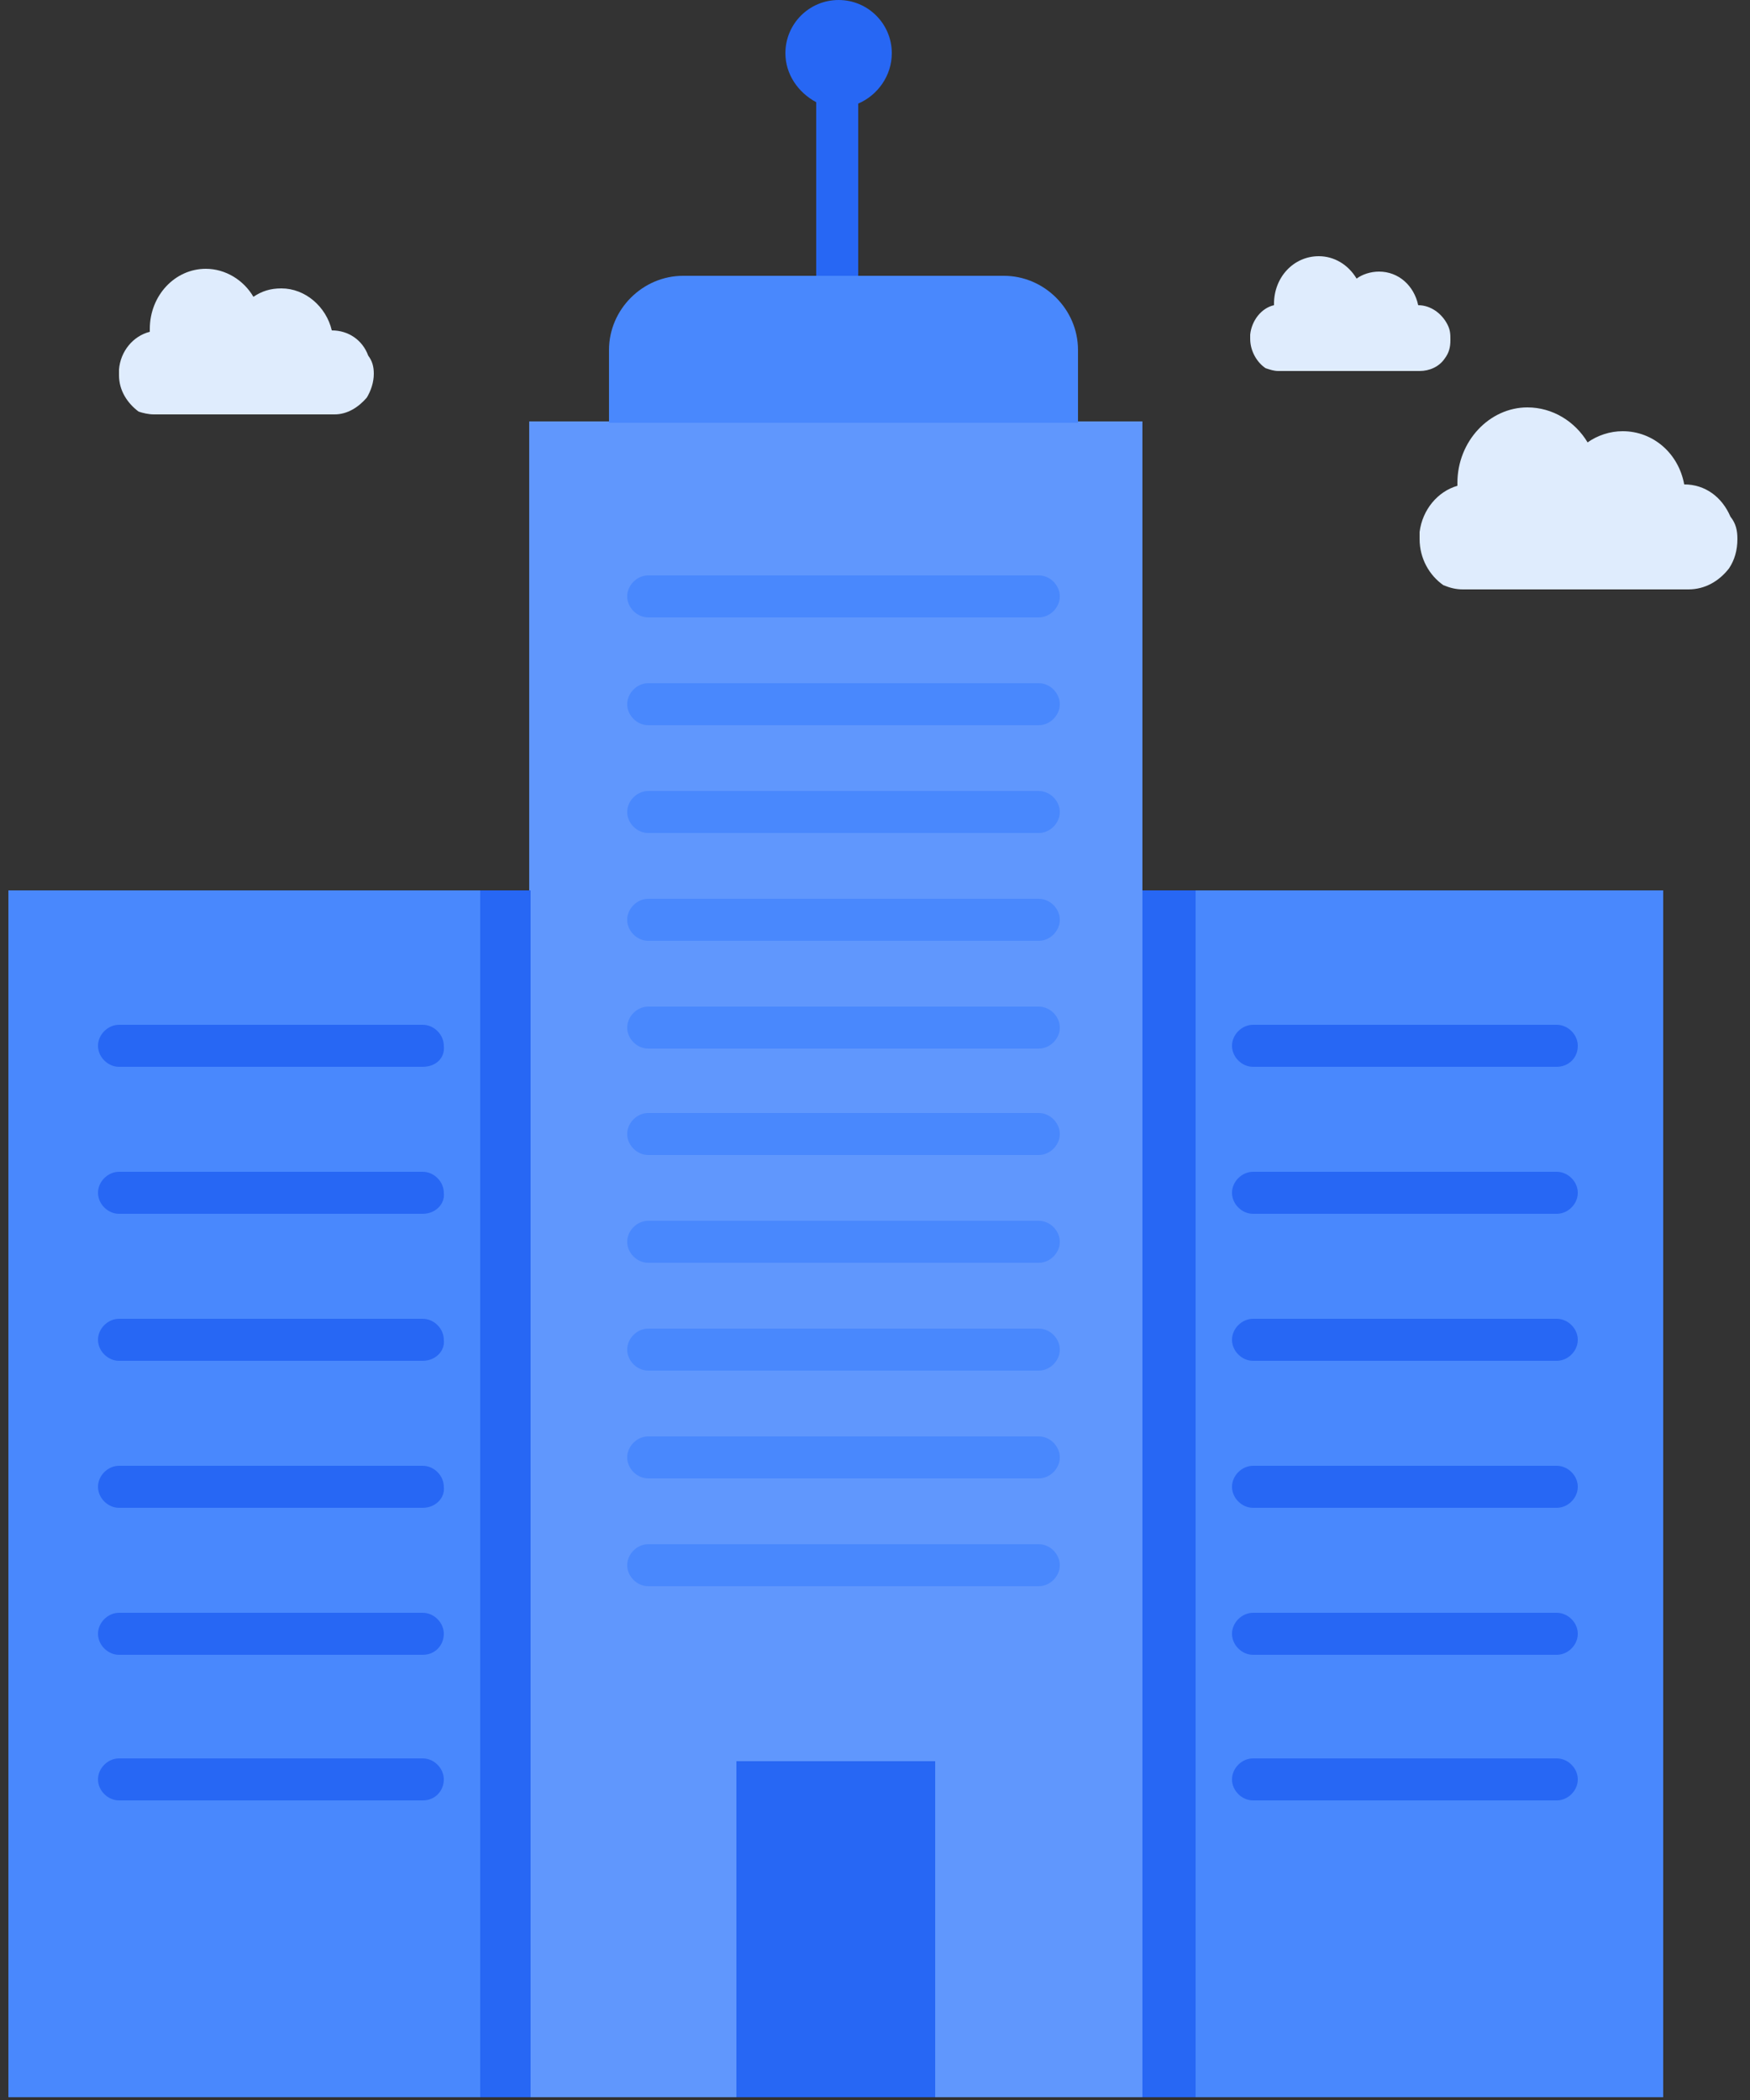 <?xml version="1.0" encoding="UTF-8"?>
<svg width="125px" height="150px" viewBox="0 0 125 150" version="1.1" xmlns="http://www.w3.org/2000/svg" xmlns:xlink="http://www.w3.org/1999/xlink">
    <rect x="0" y="0" width="125" height="150" fill="#333333" stroke="none"/>
    <!-- Generator: Sketch 51.2 (57519) - http://www.bohemiancoding.com/sketch -->
    <title>Enterprise</title>
    <desc>Created with Sketch.</desc>
    <defs></defs>
    <g id="Page-1" stroke="none" stroke-width="1" fill="none" fill-rule="evenodd">
        <g id="Enterprise" fill-rule="nonzero">
            <rect id="Rectangle-path" fill="#6097FD" x="37.8" y="30.1" width="43.8" height="119.7"></rect>
            <rect id="Rectangle-path" fill="#2767F4" x="52.6" y="125.8" width="14.2" height="24"></rect>
            <g id="Group" transform="translate(81, 63)">
                <rect id="Rectangle-path" fill="#4988FD" x="0.6" y="0.6" width="37.2" height="86.2"></rect>
                <rect id="Rectangle-path" fill="#2767F4" x="0.6" y="0.6" width="3.8" height="86.2"></rect>
                <path d="M30.2,13.2 L8.5,13.2 C7.7,13.2 7,12.5 7,11.7 C7,10.9 7.7,10.2 8.5,10.2 L30.2,10.2 C31,10.2 31.7,10.9 31.7,11.7 C31.7,12.6 31,13.2 30.2,13.2 Z" id="Shape" fill="#2767F4"></path>
                <path d="M30.2,23.7 L8.5,23.7 C7.7,23.7 7,23 7,22.2 C7,21.4 7.7,20.7 8.5,20.7 L30.2,20.7 C31,20.7 31.7,21.4 31.7,22.2 C31.7,23 31,23.7 30.2,23.7 Z" id="Shape" fill="#2767F4"></path>
                <path d="M30.2,34.2 L8.5,34.2 C7.7,34.2 7,33.5 7,32.7 C7,31.9 7.7,31.2 8.5,31.2 L30.2,31.2 C31,31.2 31.7,31.9 31.7,32.7 C31.7,33.5 31,34.2 30.2,34.2 Z" id="Shape" fill="#2767F4"></path>
                <path d="M30.2,44.7 L8.5,44.7 C7.7,44.7 7,44 7,43.2 C7,42.4 7.7,41.7 8.5,41.7 L30.2,41.7 C31,41.7 31.7,42.4 31.7,43.2 C31.7,44 31,44.7 30.2,44.7 Z" id="Shape" fill="#2767F4"></path>
                <path d="M30.2,55.2 L8.5,55.2 C7.7,55.2 7,54.5 7,53.7 C7,52.9 7.7,52.2 8.5,52.2 L30.2,52.2 C31,52.2 31.7,52.9 31.7,53.7 C31.7,54.5 31,55.2 30.2,55.2 Z" id="Shape" fill="#2767F4"></path>
                <path d="M30.2,65.6 L8.5,65.6 C7.7,65.6 7,64.9 7,64.1 C7,63.3 7.7,62.6 8.5,62.6 L30.2,62.6 C31,62.6 31.7,63.3 31.7,64.1 C31.7,64.9 31,65.6 30.2,65.6 Z" id="Shape" fill="#2767F4"></path>
            </g>
            <g id="Group" transform="translate(0, 63)">
                <rect id="Rectangle-path" fill="#4988FD" x="0.6" y="0.6" width="37.2" height="86.2"></rect>
                <rect id="Rectangle-path" fill="#2767F4" x="34.3" y="0.6" width="3.6" height="86.2"></rect>
                <path d="M30.2,13.2 L8.5,13.2 C7.7,13.2 7,12.5 7,11.7 C7,10.9 7.7,10.2 8.5,10.2 L30.2,10.2 C31,10.2 31.7,10.9 31.7,11.7 C31.8,12.6 31.1,13.2 30.2,13.2 Z" id="Shape" fill="#2767F4"></path>
                <path d="M30.2,23.7 L8.5,23.7 C7.7,23.7 7,23 7,22.2 C7,21.4 7.7,20.7 8.5,20.7 L30.2,20.7 C31,20.7 31.7,21.4 31.7,22.2 C31.8,23 31.1,23.7 30.2,23.7 Z" id="Shape" fill="#2767F4"></path>
                <path d="M30.2,34.2 L8.5,34.2 C7.7,34.2 7,33.5 7,32.7 C7,31.9 7.7,31.2 8.5,31.2 L30.2,31.2 C31,31.2 31.7,31.9 31.7,32.7 C31.8,33.5 31.1,34.2 30.2,34.2 Z" id="Shape" fill="#2767F4"></path>
                <path d="M30.2,44.7 L8.5,44.7 C7.7,44.7 7,44 7,43.2 C7,42.4 7.7,41.7 8.5,41.7 L30.2,41.7 C31,41.7 31.7,42.4 31.7,43.2 C31.8,44 31.1,44.7 30.2,44.7 Z" id="Shape" fill="#2767F4"></path>
                <path d="M30.2,55.2 L8.5,55.2 C7.7,55.2 7,54.5 7,53.7 C7,52.9 7.7,52.2 8.5,52.2 L30.2,52.2 C31,52.2 31.7,52.9 31.7,53.7 C31.7,54.5 31.1,55.2 30.2,55.2 Z" id="Shape" fill="#2767F4"></path>
                <path d="M30.2,65.6 L8.5,65.6 C7.7,65.6 7,64.9 7,64.1 C7,63.3 7.7,62.6 8.5,62.6 L30.2,62.6 C31,62.6 31.7,63.3 31.7,64.1 C31.7,64.9 31.1,65.6 30.2,65.6 Z" id="Shape" fill="#2767F4"></path>
            </g>
            <path d="M124.1,38.5 C124.1,39.3 123.9,40 123.5,40.6 C122.8,41.5 121.8,42.1 120.6,42.1 L104.5,42.1 C104,42.1 103.6,42 103.1,41.8 C102.1,41.1 101.4,39.9 101.4,38.5 C101.4,38.3 101.4,38.2 101.4,38 C101.6,36.4 102.7,35.1 104.1,34.7 C104.1,34.6 104.1,34.5 104.1,34.5 C104.1,31.5 106.4,29.1 109.1,29.1 C110.9,29.1 112.5,30.1 113.4,31.6 C114.1,31.1 115,30.8 115.9,30.8 C118.1,30.8 119.9,32.4 120.3,34.6 C121.8,34.6 123,35.5 123.6,36.9 C124,37.4 124.1,37.9 124.1,38.5 Z" id="Shape" fill="#DFECFD"></path>
            <path d="M26.7,26.7 C26.7,27.3 26.5,27.9 26.2,28.4 C25.6,29.1 24.8,29.6 23.9,29.6 L11,29.6 C10.6,29.6 10.2,29.5 9.9,29.4 C9.1,28.8 8.5,27.9 8.5,26.8 C8.5,26.7 8.5,26.5 8.5,26.4 C8.6,25.1 9.5,24 10.7,23.7 C10.7,23.6 10.7,23.6 10.7,23.5 C10.7,21.1 12.5,19.2 14.7,19.2 C16.1,19.2 17.4,20 18.1,21.2 C18.7,20.8 19.3,20.6 20.1,20.6 C21.8,20.6 23.3,21.9 23.7,23.6 C24.9,23.6 25.9,24.3 26.3,25.4 C26.6,25.8 26.7,26.2 26.7,26.7 Z" id="Shape" fill="#DFECFD"></path>
            <path d="M103.6,24.3 C103.6,24.8 103.5,25.2 103.2,25.6 C102.8,26.2 102.1,26.5 101.4,26.5 L91.3,26.5 C91,26.5 90.7,26.4 90.4,26.3 C89.8,25.9 89.3,25.1 89.3,24.2 C89.3,24.1 89.3,24 89.3,23.9 C89.4,22.9 90.1,22 91,21.8 C91,21.8 91,21.7 91,21.7 C91,19.8 92.4,18.3 94.2,18.3 C95.3,18.3 96.3,18.9 96.9,19.9 C97.3,19.6 97.9,19.4 98.5,19.4 C99.9,19.4 101,20.4 101.3,21.8 C102.2,21.8 103,22.4 103.4,23.2 C103.6,23.6 103.6,23.9 103.6,24.3 Z" id="Shape" fill="#DFECFD"></path>
            <path d="M63.7,3.8 C63.7,1.7 62,0 59.9,0 C57.8,0 56.1,1.7 56.1,3.8 C56.1,5.3 57,6.6 58.3,7.3 L58.3,19.6 C58.3,20.4 59,21.1 59.8,21.1 C60.6,21.1 61.3,20.4 61.3,19.6 L61.3,7.4 C62.7,6.8 63.7,5.4 63.7,3.8 Z" id="Shape" fill="#2767F4"></path>
            <path d="M77,30.2 L43.5,30.2 L43.5,25 C43.5,22.1 45.9,19.7 48.8,19.7 L71.7,19.7 C74.6,19.7 77,22.1 77,25 L77,30.2 Z" id="Shape" fill="#4988FD"></path>
            <path d="M74.2,44.1 L46.3,44.1 C45.5,44.1 44.8,43.4 44.8,42.6 C44.8,41.8 45.5,41.1 46.3,41.1 L74.2,41.1 C75,41.1 75.7,41.8 75.7,42.6 C75.7,43.4 75,44.1 74.2,44.1 Z" id="Shape" fill="#4988FD"></path>
            <path d="M74.2,51.8 L46.3,51.8 C45.5,51.8 44.8,51.1 44.8,50.3 C44.8,49.5 45.5,48.8 46.3,48.8 L74.2,48.8 C75,48.8 75.7,49.5 75.7,50.3 C75.7,51.1 75,51.8 74.2,51.8 Z" id="Shape" fill="#4988FD"></path>
            <path d="M74.2,59.5 L46.3,59.5 C45.5,59.5 44.8,58.8 44.8,58 C44.8,57.2 45.5,56.5 46.3,56.5 L74.2,56.5 C75,56.5 75.7,57.2 75.7,58 C75.7,58.8 75,59.5 74.2,59.5 Z" id="Shape" fill="#4988FD"></path>
            <path d="M74.2,67.2 L46.3,67.2 C45.5,67.2 44.8,66.5 44.8,65.7 C44.8,64.9 45.5,64.2 46.3,64.2 L74.2,64.2 C75,64.2 75.7,64.9 75.7,65.7 C75.7,66.5 75,67.2 74.2,67.2 Z" id="Shape" fill="#4988FD"></path>
            <path d="M74.2,74.9 L46.3,74.9 C45.5,74.9 44.8,74.2 44.8,73.4 C44.8,72.6 45.5,71.9 46.3,71.9 L74.2,71.9 C75,71.9 75.7,72.6 75.7,73.4 C75.7,74.2 75,74.9 74.2,74.9 Z" id="Shape" fill="#4988FD"></path>
            <path d="M74.2,82.5 L46.3,82.5 C45.5,82.5 44.8,81.8 44.8,81 C44.8,80.2 45.5,79.5 46.3,79.5 L74.2,79.5 C75,79.5 75.7,80.2 75.7,81 C75.7,81.8 75,82.5 74.2,82.5 Z" id="Shape" fill="#4988FD"></path>
            <path d="M74.2,90.2 L46.3,90.2 C45.5,90.2 44.8,89.5 44.8,88.7 C44.8,87.9 45.5,87.2 46.3,87.2 L74.2,87.2 C75,87.2 75.7,87.9 75.7,88.7 C75.7,89.5 75,90.2 74.2,90.2 Z" id="Shape" fill="#4988FD"></path>
            <path d="M74.2,97.9 L46.3,97.9 C45.5,97.9 44.8,97.2 44.8,96.4 C44.8,95.6 45.5,94.9 46.3,94.9 L74.2,94.9 C75,94.9 75.7,95.6 75.7,96.4 C75.7,97.2 75,97.9 74.2,97.9 Z" id="Shape" fill="#4988FD"></path>
            <path d="M74.2,105.6 L46.3,105.6 C45.5,105.6 44.8,104.9 44.8,104.1 C44.8,103.3 45.5,102.6 46.3,102.6 L74.2,102.6 C75,102.6 75.7,103.3 75.7,104.1 C75.7,104.9 75,105.6 74.2,105.6 Z" id="Shape" fill="#4988FD"></path>
            <path d="M74.2,113.3 L46.3,113.3 C45.5,113.3 44.8,112.6 44.8,111.8 C44.8,111 45.5,110.3 46.3,110.3 L74.2,110.3 C75,110.3 75.7,111 75.7,111.8 C75.7,112.6 75,113.3 74.2,113.3 Z" id="Shape" fill="#4988FD"></path>
        </g>
    </g>
</svg>